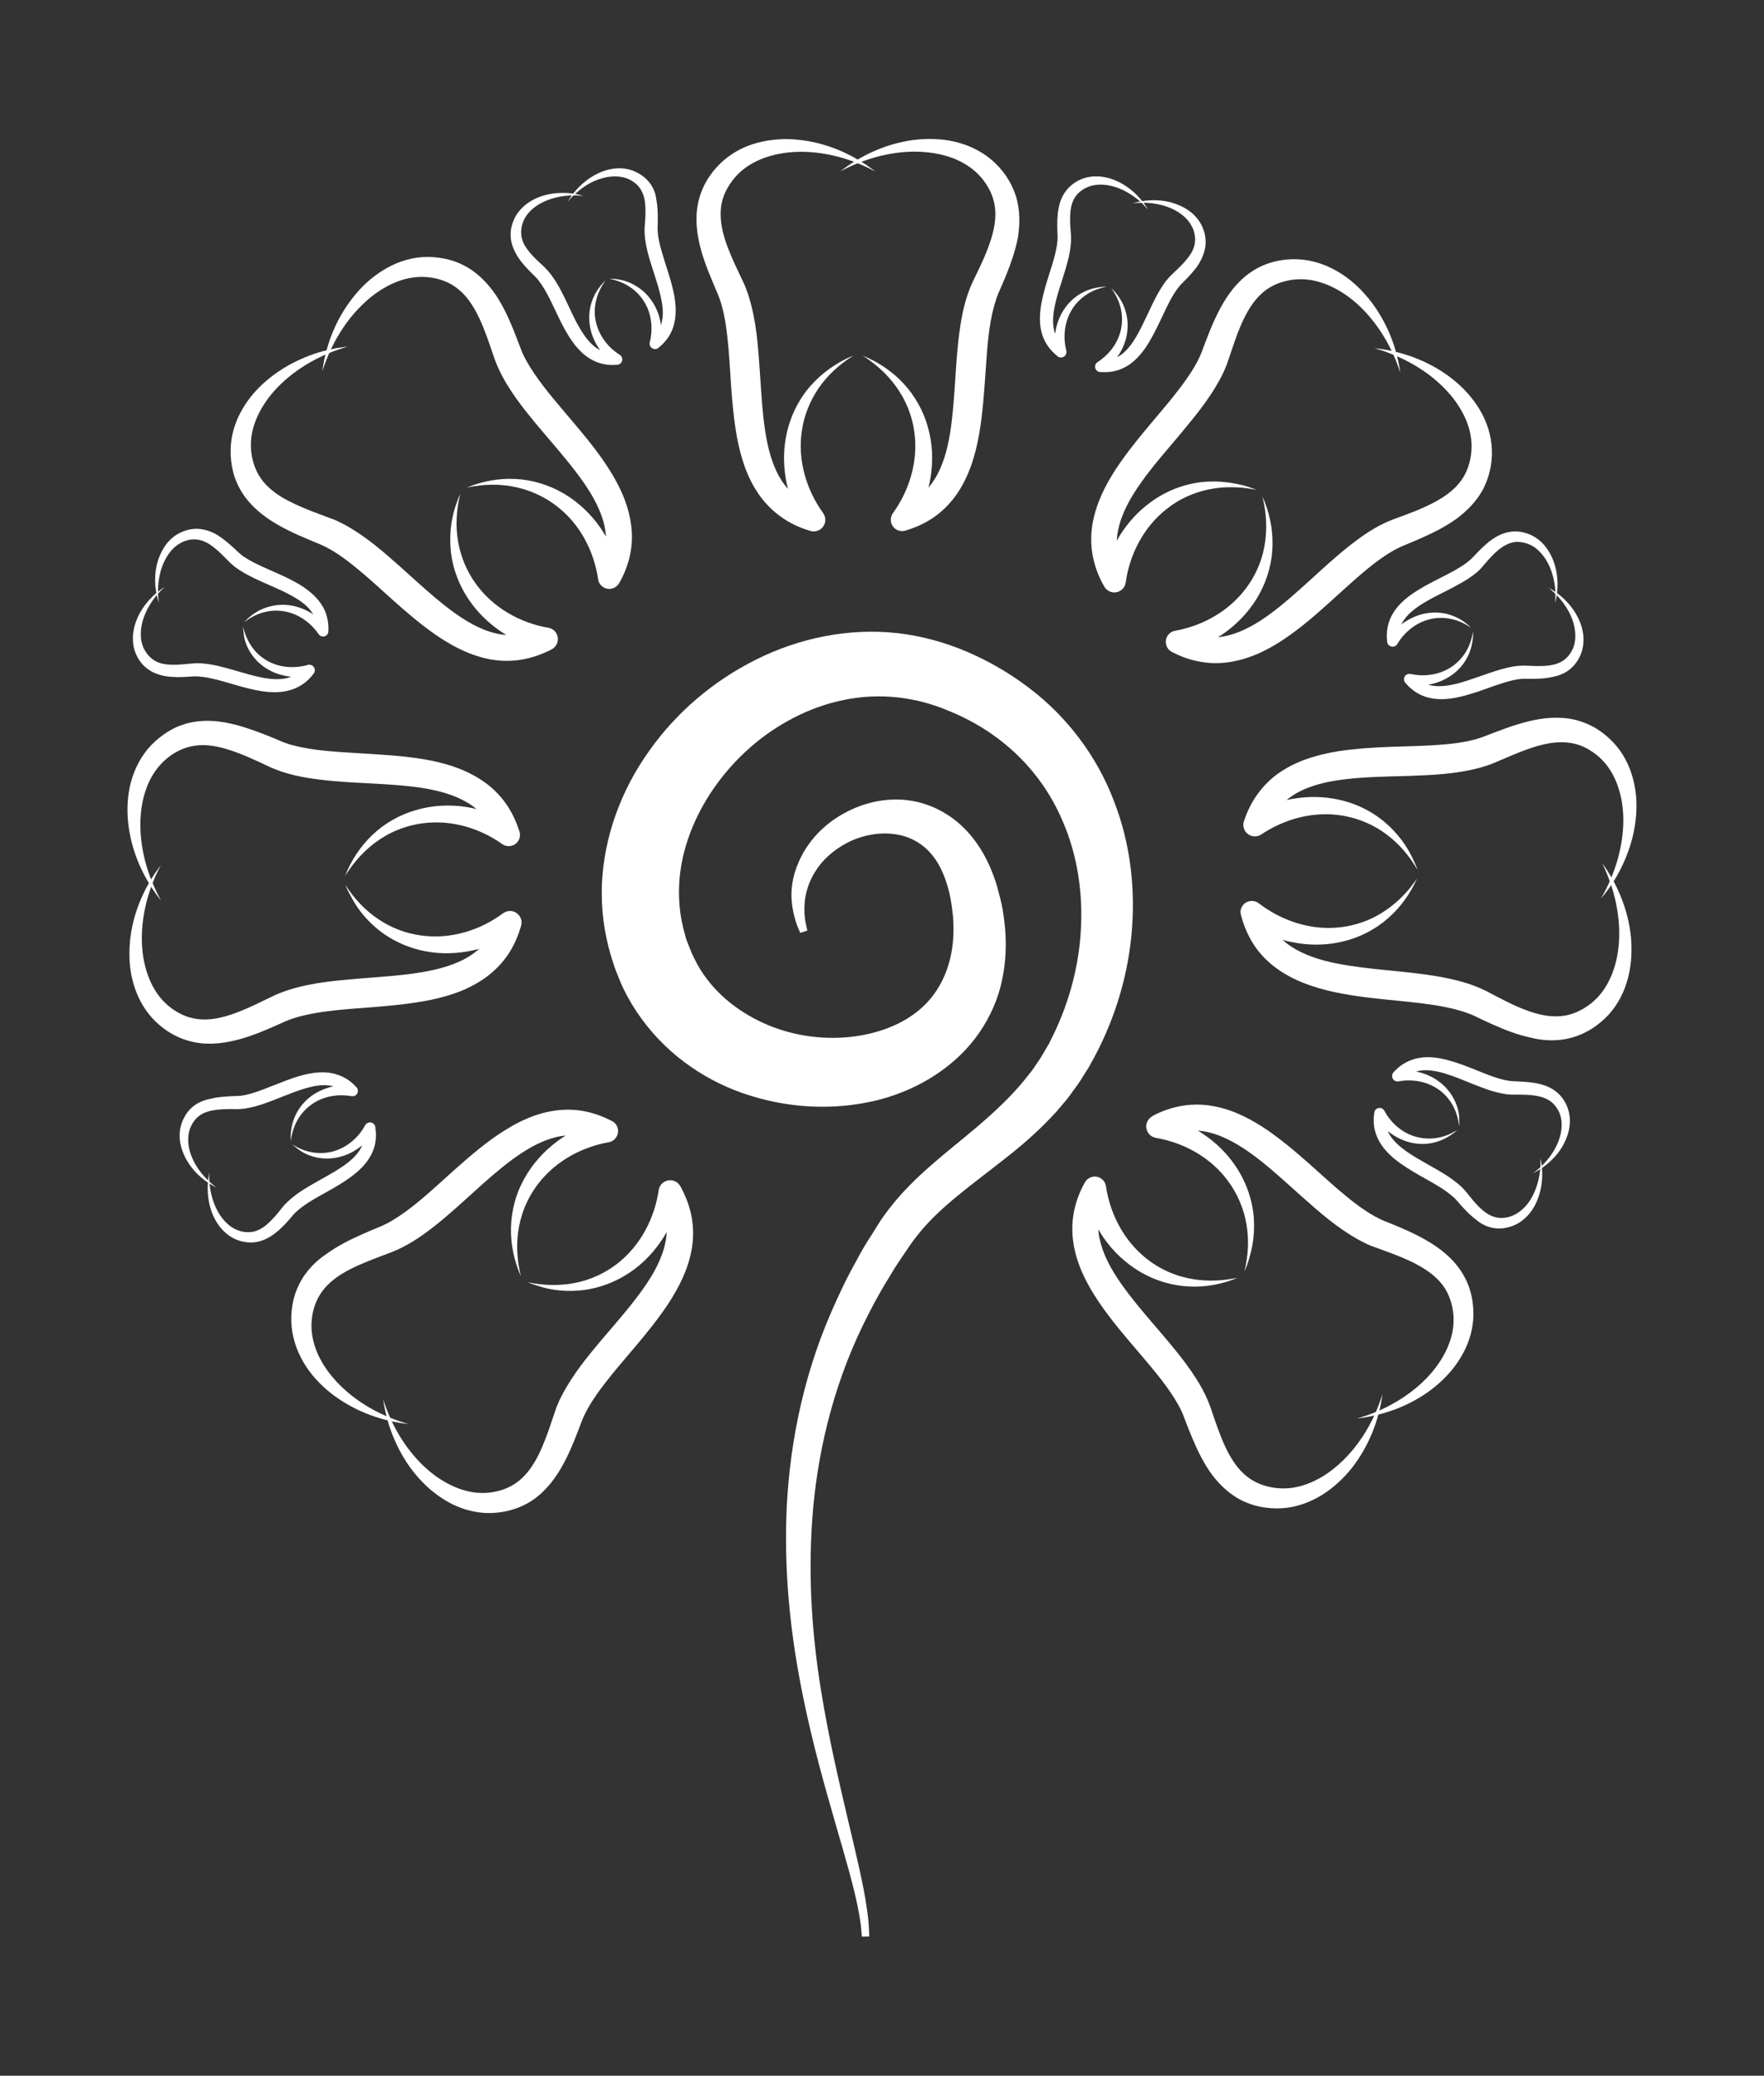 <?xml version="1.0" encoding="utf-8"?>
<!-- Generator: Adobe Illustrator 24.1.0, SVG Export Plug-In . SVG Version: 6.00 Build 0)  -->
<svg version="1.1" id="Capa_1" xmlns="http://www.w3.org/2000/svg" xmlns:xlink="http://www.w3.org/1999/xlink" x="0px" y="0px"
	 viewBox="0 0 1167.9 1374.2" style="enable-background:new 0 0 1167.9 1374.2;" xml:space="preserve">
<rect x="0" y="0" width="1167.9" height="1374.2" fill="#333333" stroke="none"/>
<style type="text/css">
	.st0{fill:#FFFFFF;}
</style>
<g>
	<path class="st0" d="M536.6,255.5c-7.5,8.5-14.8,21.5-16.9,38.1c-1.2,9.3-0.7,19.6,2,30.1c-1.5-1.8-3-3.6-4.3-5.7
		c-5.8-9-9-20.6-10.9-33.3c-1.9-12.7-2.6-26.6-3.6-41.2c-1.1-14.6-2-30.1-6.9-46.4c-0.6-2-1.3-4.1-2.1-6.1c-0.4-0.9-0.9-2.2-1.3-3.2
		l-1.3-2.7l-4.9-10.4c-3.1-6.9-6-13.8-7.7-20.8c-1.7-6.9-2.2-13.8-0.7-20.3c0.8-3.2,2-6.4,3.8-9.4c1.8-3,3.9-6,6.4-8.5
		c10-10.4,26.2-15.3,42.5-15.2c16.5,0.1,33.4,4.7,48.9,13.1c0,0-2-1.6-6-4.4c-4-2.7-10.2-6.5-18.9-10.1c-8.7-3.5-20-6.8-33.8-7
		c-6.9,0-14.4,0.8-22.1,3.2c-7.7,2.4-15.6,6.7-22.3,13.3c-3.3,3.3-6.3,7-8.8,11.4c-2.5,4.3-4.4,9.2-5.5,14.4
		c-2.2,10.4-0.8,21.3,2,31.3c2.8,10,7,19.5,11,28.9c3.3,7.9,5.2,17.7,6.3,27.9c2.4,20.6,2.1,43.5,6.6,67.9
		c2.4,12.1,6.1,25,14.1,36.6c3.9,5.7,9,11,14.8,15.1c5.8,4.2,12.3,7.2,18.9,9.2l0.6,0.2c4.1,1.2,8.3-1.1,9.6-5.1
		c0.7-2.4,0.2-4.8-1.1-6.7c-11-15.2-17.1-34.9-14.1-54.6c1.4-9.8,5.2-19.4,11-28c5.8-8.5,13.8-15.9,23-21.6c0,0-2.9,1-8.1,3.8
		C551.8,242.2,544.2,246.9,536.6,255.5"/>
	<path class="st0" d="M672.5,129.5c-1.5-4.6-3.7-9-6.4-13c-2.7-3.9-5.8-7.4-9.5-10.6c-7.3-6.2-16.1-10.2-25-12.2c-9-2-18.2-2.1-27-1
		c-17.8,2.4-34.5,10-48.3,20.8c0,0,2.2-1.3,6.6-3.3c4.4-2,11-4.7,19.7-6.9c8.7-2.1,19.7-3.8,32-2.4c6.1,0.7,12.5,2.1,18.7,4.8
		c6.1,2.7,11.9,6.6,16.5,12c4.6,5.5,8,12.1,8.9,19.3c1,7.3-0.4,15.3-3.3,23.6c-2.8,8.4-7,17-11.5,26.2c-5,10.9-7.2,22-8.7,33.2
		c-3,22.3-2.7,45-6.2,66.9c-1.8,10.9-4.7,21.5-10.1,30.2c-1.3,2.1-2.7,4-4.2,5.8c0.5-2.1,1-4.1,1.3-6.2c1.9-11.2,1.5-22.8-1.6-33.7
		c-3-10.9-8.7-21.1-16.3-29.2c-7.6-8.2-17-14.3-27-18.4c0,0,2.7,1.6,7.2,5.1c4.5,3.5,11,9.2,16.8,18.1c5.8,8.8,10.7,21.1,10.9,35.6
		c0.3,14.4-4.3,30.9-14.8,45.5c-2.4,3.4-1.7,8,1.7,10.5c2,1.4,4.4,1.7,6.5,1.1l0.6-0.2c6-1.8,12.2-4.5,17.9-8.4
		c5.7-3.9,10.9-9,15.1-14.9c8.4-11.8,12.7-26,15.2-40c2.5-14.1,3.4-28.5,4.4-42.9c1-14.4,1.9-29,5.6-42.4c0.5-1.7,1-3.3,1.5-4.9
		c0.3-0.9,0.5-1.4,0.8-2.2l1.1-2.6c1.6-3.6,3.1-7.2,4.7-11c3-7.5,5.9-15.6,7.6-24.4C675.3,148.8,675.5,138.9,672.5,129.5"/>
	<path class="st0" d="M797.4,319c-11.3,0.9-25.6,5.2-38.6,15.8c-7.3,5.8-14.1,13.7-19.4,23.1c0.1-2.3,0.4-4.7,0.9-7
		c2.1-10.5,7.8-21.1,15.3-31.6c7.4-10.5,16.6-20.9,26-32.1c9.3-11.3,19.4-23.1,27.2-38.2c1-1.9,1.9-3.9,2.7-5.9
		c0.4-0.9,0.9-2.2,1.2-3.2l1-2.9l3.7-10.9c2.5-7.2,5.3-14.1,8.9-20.3c3.6-6.2,8-11.4,13.6-15c2.8-1.8,5.9-3.2,9.3-4.2
		c3.4-1,7-1.6,10.5-1.7c14.4-0.6,29.5,7.1,41.2,18.5c11.8,11.5,20.8,26.6,26.2,43.3c0,0-0.3-2.5-1.3-7.3c-1-4.8-2.8-11.8-6.6-20.4
		c-3.9-8.5-9.7-18.8-19.6-28.5c-4.9-4.8-10.9-9.4-18.2-13c-7.2-3.6-15.9-6-25.3-5.9c-4.7,0.1-9.4,0.7-14.2,2.1
		c-4.8,1.4-9.6,3.6-13.9,6.6c-8.8,6-15.3,14.8-20.2,24c-4.9,9.2-8.5,18.9-12.1,28.5c-3,8-8.6,16.3-14.8,24.5
		c-12.5,16.5-28.6,32.8-42.3,53.5c-6.7,10.4-12.9,22.3-15.3,36.1c-1.1,6.9-1.2,14.1,0.2,21.2c1.3,7,3.9,13.7,7.3,19.7l0.3,0.5
		c2.1,3.7,6.8,5,10.4,2.9c2.2-1.2,3.5-3.3,3.8-5.6c2.6-18.6,11.9-37,27.7-49.1c7.8-6.1,17.2-10.4,27.3-12.5
		c10.1-2.1,20.9-1.9,31.5,0.3c0,0-2.8-1.3-8.4-2.9C817.5,320,808.8,318.1,797.4,319"/>
	<path class="st0" d="M982.6,322.5c2.1-4.4,3.6-9.1,4.4-13.8c0.8-4.7,1-9.4,0.5-14.2c-0.9-9.5-4.5-18.5-9.6-26.1
		c-5.1-7.7-11.6-14.1-18.8-19.4c-14.5-10.6-31.8-16.7-49.2-18.5c0,0,2.5,0.6,7,2.2c4.5,1.6,11.2,4.2,19,8.7
		c7.8,4.5,16.8,11,24.7,20.4c3.9,4.7,7.5,10.2,10.1,16.4c2.6,6.2,4,13.1,3.5,20.1c-0.5,7.1-2.7,14.3-7,20.1
		c-4.3,5.9-10.9,10.7-18.7,14.7c-7.8,4.1-16.9,7.4-26.5,10.9c-11.2,4.3-20.4,10.9-29.3,17.9c-17.6,14-33.1,30.6-50.9,43.9
		c-8.8,6.6-18.3,12.2-28.3,14.8c-2.3,0.6-4.7,1-7.1,1.3c1.8-1.1,3.6-2.3,5.3-3.6c9.1-6.7,16.9-15.4,22.3-25.4
		c5.4-10,8.4-21.2,8.5-32.3c0.2-11.2-2.3-22.1-6.7-32c0,0,0.8,3,1.7,8.7c0.8,5.7,1.5,14.2-0.4,24.6c-1.9,10.4-6.9,22.6-16.9,33.2
		c-9.8,10.6-24.5,19.3-42.2,22.5c-4.1,0.7-6.8,4.6-6,8.7c0.4,2.4,1.9,4.3,3.9,5.3l0.6,0.3c5.6,2.9,11.9,5.2,18.8,6.3
		c6.8,1.2,14.1,1.1,21.2-0.3c14.3-2.7,27.2-9.9,38.7-18.3c11.6-8.4,22.2-18.2,32.9-27.9c10.7-9.6,21.5-19.6,33.4-26.6
		c1.5-0.9,3-1.7,4.5-2.4c0.8-0.4,1.3-0.7,2.1-1l2.6-1.1c3.6-1.5,7.3-3,11-4.7c7.4-3.3,15.1-7.1,22.4-12.3
		C971.3,338.3,978.3,331.3,982.6,322.5"/>
	<path class="st0" d="M919.6,546.8c-8.2-7.8-20.9-15.6-37.5-18.2c-9.2-1.5-19.6-1.3-30.2,1c1.8-1.5,3.7-2.8,5.8-4.1
		c9.2-5.4,20.9-8.3,33.7-9.7c12.8-1.5,26.6-1.7,41.3-2.1c14.6-0.6,30.2-1,46.6-5.3c2.1-0.6,4.1-1.2,6.2-1.9c0.9-0.3,2.3-0.8,3.2-1.2
		l2.8-1.2l10.6-4.5c7-2.9,14-5.5,21-7c7-1.5,13.8-1.7,20.3,0c3.2,0.9,6.3,2.2,9.3,4.1c3,1.9,5.9,4.1,8.3,6.7
		c10,10.3,14.4,26.7,13.7,43c-0.7,16.4-5.9,33.2-14.7,48.4c0,0,1.7-1.9,4.6-5.8c2.9-3.9,6.9-10,10.7-18.6c3.8-8.6,7.5-19.8,8.1-33.6
		c0.3-6.9-0.3-14.4-2.5-22.2c-2.2-7.8-6.1-15.9-12.5-22.8c-3.2-3.4-6.8-6.5-11.1-9.2c-4.2-2.6-9.1-4.7-14.2-6
		c-10.4-2.5-21.3-1.5-31.3,1c-10.1,2.5-19.7,6.3-29.3,10c-8,3.1-17.9,4.6-28.1,5.4c-20.7,1.7-43.5,0.6-68.1,4.3
		c-12.2,2-25.2,5.3-37.1,12.8c-5.9,3.7-11.3,8.6-15.6,14.3c-4.4,5.7-7.6,12.1-9.8,18.6l-0.2,0.6c-1.4,4,0.8,8.4,4.8,9.7
		c2.3,0.8,4.8,0.4,6.7-0.9c15.6-10.4,35.4-15.9,55-12.2c9.7,1.8,19.3,5.8,27.6,12c8.3,6.1,15.4,14.3,20.8,23.7c0,0-0.9-2.9-3.5-8.2
		C932.4,562.4,928,554.7,919.6,546.8"/>
	<path class="st0" d="M1040.8,686.9c4.7-1.3,9.2-3.4,13.2-5.9c4-2.6,7.6-5.6,10.9-9.1c6.5-7.1,10.7-15.7,13-24.6
		c2.3-8.9,2.7-18.1,1.9-27c-1.8-17.9-8.8-34.8-19.1-49c0,0,1.2,2.3,3,6.7c1.8,4.4,4.4,11.1,6.2,19.9c1.8,8.8,3.1,19.8,1.3,32.1
		c-0.9,6.1-2.6,12.4-5.5,18.5c-2.9,6-7,11.7-12.6,16c-5.6,4.4-12.4,7.6-19.6,8.2c-7.3,0.7-15.2-0.9-23.5-4.1
		c-8.3-3.1-16.7-7.6-25.8-12.4c-10.7-5.4-21.7-7.9-32.9-9.9c-22.2-3.7-44.9-4.2-66.6-8.5c-10.8-2.2-21.3-5.5-29.9-11.2
		c-2-1.3-3.9-2.8-5.7-4.4c2,0.6,4.1,1.1,6.2,1.5c11.1,2.3,22.7,2.3,33.8-0.4c11-2.6,21.4-7.9,29.8-15.3c8.4-7.3,14.9-16.5,19.3-26.4
		c0,0-1.7,2.6-5.3,7c-3.7,4.4-9.6,10.6-18.6,16.1c-9,5.5-21.4,9.9-36,9.6c-14.4-0.2-30.7-5.4-44.9-16.3c-3.3-2.5-8-1.9-10.5,1.3
		c-1.5,1.9-1.9,4.3-1.3,6.5l0.2,0.6c1.6,6.1,4.1,12.3,7.8,18.2c3.7,5.9,8.6,11.2,14.4,15.6c11.6,8.8,25.6,13.6,39.5,16.6
		c14,3,28.4,4.4,42.8,5.8c14.3,1.5,28.9,2.9,42.1,7c1.6,0.5,3.2,1.1,4.8,1.7c0.9,0.4,1.4,0.5,2.2,0.9l2.5,1.2
		c3.5,1.7,7.1,3.4,10.8,5c7.4,3.3,15.4,6.5,24.1,8.4C1021.5,689.1,1031.4,689.6,1040.8,686.9"/>
	<path class="st0" d="M298.2,361.1c0.5,11.3,4.3,25.7,14.5,39.1c5.6,7.5,13.2,14.5,22.5,20.2c-2.3-0.2-4.7-0.5-7-1.1
		c-10.4-2.4-20.8-8.5-31-16.3c-10.3-7.8-20.4-17.2-31.3-27c-11-9.7-22.5-20.2-37.3-28.4c-1.9-1-3.8-2-5.8-2.9
		c-0.9-0.4-2.2-1-3.2-1.3l-2.8-1l-10.8-4.1c-7.1-2.8-13.9-5.8-20-9.5c-6-3.8-11.2-8.3-14.6-14.1c-1.7-2.9-3-6-3.9-9.4
		c-0.9-3.4-1.4-7-1.4-10.6c-0.1-14.4,8.1-29.2,19.9-40.5c11.9-11.4,27.3-19.9,44.1-24.7c0,0-2.5,0.2-7.4,1c-4.8,0.9-11.9,2.4-20.6,6
		c-8.7,3.6-19.1,9.1-29.1,18.6c-5,4.8-9.8,10.6-13.6,17.7c-3.8,7.1-6.6,15.7-6.7,25.1c-0.1,4.7,0.4,9.4,1.6,14.3
		c1.2,4.8,3.3,9.7,6.1,14.1c5.7,9,14.3,15.8,23.3,21c9,5.2,18.6,9.1,28.1,13c7.9,3.3,16.1,9.1,24,15.6c16.1,13,31.8,29.7,52.1,44
		c10.2,7,21.8,13.6,35.6,16.4c6.8,1.4,14.1,1.6,21.2,0.5c7.1-1.1,13.8-3.5,20-6.6l0.5-0.3c3.8-2,5.2-6.6,3.3-10.3
		c-1.1-2.2-3.2-3.6-5.5-4c-18.5-3.2-36.5-13.1-48.1-29.3c-5.8-8-9.8-17.5-11.6-27.7c-1.8-10.2-1.2-21,1.4-31.5c0,0-1.4,2.7-3.2,8.3
		C299.7,341,297.6,349.6,298.2,361.1"/>
	<path class="st0" d="M307.7,176c-4.3-2.3-8.9-3.9-13.6-4.8c-4.7-0.9-9.4-1.3-14.2-1c-9.6,0.6-18.6,3.9-26.4,8.8
		c-7.8,4.8-14.5,11.1-20,18.2c-11.1,14.1-17.8,31.2-20.1,48.6c0,0,0.7-2.5,2.5-7c1.7-4.5,4.5-11,9.3-18.7
		c4.7-7.6,11.5-16.4,21.2-24.1c4.9-3.8,10.5-7.2,16.7-9.6c6.3-2.4,13.2-3.6,20.2-2.9c7.1,0.7,14.2,3.1,19.8,7.7
		c5.8,4.5,10.3,11.2,14.1,19.2c3.8,8,6.8,17.1,10.1,26.8c4,11.3,10.2,20.8,16.9,29.9c13.4,18,29.5,34.1,42.2,52.3
		c6.3,9.1,11.6,18.7,13.8,28.7c0.5,2.4,0.9,4.7,1,7.1c-1.1-1.8-2.2-3.6-3.4-5.4c-6.4-9.3-14.8-17.4-24.6-23.1
		c-9.8-5.7-20.9-9.1-32-9.6c-11.1-0.6-22.2,1.6-32.2,5.7c0,0,3-0.7,8.7-1.4c5.7-0.6,14.3-1.1,24.6,1.3c10.3,2.3,22.3,7.7,32.6,17.9
		c10.3,10.1,18.5,25.1,21.1,42.9c0.6,4.1,4.4,6.9,8.5,6.3c2.4-0.4,4.3-1.8,5.4-3.7l0.3-0.5c3.1-5.5,5.6-11.7,7-18.5
		c1.4-6.8,1.6-14.1,0.4-21.2c-2.2-14.4-9-27.5-17-39.3c-8-11.9-17.5-22.8-26.8-33.8c-9.3-11-18.8-22.2-25.5-34.3
		c-0.8-1.5-1.6-3-2.3-4.6c-0.4-0.9-0.6-1.3-0.9-2.2l-1-2.6c-1.4-3.6-2.8-7.4-4.3-11.1c-3.1-7.5-6.6-15.3-11.6-22.8
		C323.1,187.8,316.4,180.6,307.7,176"/>
	<path class="st0" d="M248.8,614.1c8.6,7.4,21.6,14.6,38.3,16.5c9.3,1.1,19.6,0.4,30.1-2.4c-1.7,1.6-3.6,3-5.6,4.3
		c-8.9,5.9-20.5,9.2-33.2,11.3c-12.7,2.1-26.5,2.9-41.1,4.1c-14.6,1.3-30.1,2.4-46.3,7.5c-2,0.7-4.1,1.4-6.1,2.2
		c-0.9,0.4-2.2,0.9-3.2,1.4l-2.7,1.3l-10.4,5c-6.9,3.2-13.8,6.1-20.7,7.9c-6.9,1.8-13.7,2.4-20.2,0.9c-3.3-0.7-6.4-1.9-9.5-3.6
		c-3.1-1.7-6-3.8-8.6-6.3c-10.5-9.9-15.6-26-15.7-42.3c-0.1-16.5,4.3-33.5,12.5-49c0,0-1.6,2-4.3,6c-2.7,4.1-6.4,10.3-9.9,19
		c-3.4,8.7-6.6,20.1-6.5,33.9c0,6.9,0.9,14.4,3.5,22.1c2.5,7.6,6.9,15.6,13.6,22.2c3.4,3.3,7.1,6.2,11.5,8.6
		c4.3,2.4,9.3,4.3,14.5,5.3c10.5,2.1,21.3,0.5,31.3-2.4c10-2.9,19.4-7.2,28.8-11.4c7.8-3.4,17.7-5.4,27.8-6.7
		c20.5-2.7,43.4-2.6,67.8-7.4c12.1-2.5,24.9-6.4,36.4-14.5c5.7-4,10.9-9.1,15-15c4.1-5.9,7-12.4,8.9-19.1l0.2-0.6
		c1.2-4.1-1.2-8.3-5.2-9.5c-2.4-0.7-4.8-0.1-6.7,1.2c-15.1,11.2-34.6,17.5-54.4,14.7c-9.8-1.3-19.5-4.9-28.1-10.7
		c-8.6-5.7-16.1-13.6-21.9-22.7c0,0,1,2.9,3.9,8C235.3,599.1,240.1,606.6,248.8,614.1"/>
	<path class="st0" d="M121.2,479.7c-4.6,1.5-9,3.8-12.9,6.6c-3.9,2.8-7.4,5.9-10.5,9.6c-6.1,7.4-10,16.2-11.9,25.2
		c-1.9,9-1.9,18.2-0.6,27.1c2.6,17.8,10.4,34.4,21.4,48.1c0,0-1.3-2.2-3.4-6.6c-2.1-4.4-4.9-10.9-7.2-19.6c-2.2-8.7-4-19.7-2.8-32
		c0.6-6.1,2-12.5,4.6-18.7c2.6-6.2,6.5-12,11.8-16.6c5.4-4.7,12-8.1,19.2-9.1c7.2-1.1,15.3,0.2,23.6,3c8.4,2.7,17.1,6.8,26.4,11.2
		c10.9,4.9,22.1,6.9,33.3,8.3c22.3,2.7,45,2.1,67,5.4c10.9,1.7,21.5,4.5,30.3,9.8c2.1,1.2,4,2.6,5.9,4.2c-2.1-0.5-4.1-0.9-6.3-1.3
		c-11.2-1.8-22.8-1.2-33.7,2c-10.9,3.1-21,8.9-29,16.6c-8.1,7.7-14.1,17.2-18,27.2c0,0,1.5-2.7,5-7.3c3.5-4.5,9.1-11.1,17.9-17
		c8.7-5.9,21-10.9,35.5-11.3c14.4-0.5,31,3.9,45.7,14.3c3.4,2.4,8.1,1.6,10.4-1.8c1.4-2,1.7-4.4,1-6.5l-0.2-0.6
		c-1.9-6-4.7-12.1-8.7-17.8c-4-5.7-9.1-10.8-15.1-14.9c-12-8.3-26.2-12.4-40.2-14.7c-14.2-2.3-28.6-3-43-3.9
		c-14.4-0.9-29-1.6-42.4-5.1c-1.7-0.4-3.3-0.9-4.9-1.5c-0.9-0.3-1.4-0.5-2.2-0.8l-2.6-1.1c-3.6-1.5-7.3-3.1-11.1-4.5
		c-7.6-2.9-15.7-5.7-24.5-7.3C140.4,476.7,130.5,476.6,121.2,479.7"/>
	<path class="st0" d="M830.2,807.7c-0.6-11.3-4.4-25.7-14.6-39.1c-5.6-7.5-13.3-14.5-22.5-20.1c2.3,0.2,4.7,0.5,7,1.1
		c10.4,2.4,20.8,8.5,31.1,16.2c10.3,7.8,20.4,17.2,31.3,26.9c11,9.7,22.5,20.1,37.4,28.3c1.9,1,3.8,2,5.8,2.9c0.9,0.4,2.2,1,3.2,1.3
		l2.8,1l10.8,4c7.1,2.7,13.9,5.7,20,9.5c6.1,3.8,11.2,8.3,14.6,14c1.7,2.9,3,6,3.9,9.4c0.9,3.4,1.4,7,1.4,10.6
		c0.1,14.4-8,29.2-19.8,40.6c-11.8,11.4-27.2,20-44.1,24.8c0,0,2.5-0.2,7.3-1.1c4.8-0.9,11.9-2.5,20.6-6c8.6-3.6,19.1-9.1,29-18.7
		c4.9-4.8,9.7-10.6,13.5-17.8c3.8-7.1,6.5-15.7,6.6-25.1c0-4.7-0.4-9.4-1.7-14.3c-1.2-4.8-3.3-9.7-6.2-14.1
		c-5.7-9-14.4-15.8-23.3-20.9c-9-5.2-18.6-9.1-28.1-12.9c-7.9-3.3-16.1-9.1-24-15.5c-16.1-13-31.9-29.6-52.2-43.9
		c-10.2-7-21.9-13.6-35.6-16.3c-6.8-1.4-14.1-1.6-21.2-0.5c-7.1,1.1-13.8,3.5-20,6.7L763,739c-3.8,2-5.2,6.6-3.2,10.3
		c1.1,2.2,3.2,3.6,5.5,4c18.5,3.2,36.6,13,48.2,29.2c5.8,8,9.9,17.5,11.7,27.7c1.8,10.2,1.3,21-1.3,31.5c0,0,1.4-2.7,3.1-8.3
		C828.6,827.8,830.8,819.2,830.2,807.7"/>
	<path class="st0" d="M821.1,992.8c4.3,2.3,9,3.9,13.6,4.8c4.7,0.9,9.4,1.2,14.2,0.9c9.6-0.6,18.6-4,26.4-8.8
		c7.8-4.9,14.5-11.2,20-18.2c11-14.2,17.7-31.2,20-48.6c0,0-0.7,2.5-2.4,7c-1.7,4.5-4.5,11.1-9.2,18.7c-4.7,7.6-11.5,16.5-21.2,24.1
		c-4.8,3.8-10.4,7.2-16.7,9.6c-6.2,2.4-13.2,3.6-20.2,2.9c-7.1-0.7-14.2-3.1-19.9-7.6c-5.8-4.5-10.4-11.2-14.2-19.2
		c-3.8-8-6.8-17.1-10.1-26.8c-4-11.3-10.3-20.7-17-29.8c-13.5-18-29.6-34-42.3-52.2c-6.3-9-11.6-18.6-13.9-28.7
		c-0.6-2.4-0.9-4.7-1.1-7.1c1.1,1.8,2.2,3.6,3.4,5.4c6.4,9.3,14.9,17.3,24.7,23c9.8,5.7,20.9,9,32.1,9.5c11.1,0.6,22.2-1.6,32.1-5.8
		c0,0-3,0.7-8.7,1.4c-5.7,0.6-14.3,1.1-24.6-1.2c-10.3-2.2-22.4-7.6-32.7-17.9c-10.3-10.1-18.5-25.1-21.2-42.9
		c-0.6-4.1-4.4-6.9-8.5-6.3c-2.4,0.4-4.3,1.8-5.4,3.8l-0.3,0.5c-3.1,5.5-5.5,11.8-6.9,18.6c-1.4,6.8-1.5,14.1-0.4,21.2
		c2.2,14.4,9.1,27.5,17.1,39.3c8.1,11.9,17.5,22.8,26.9,33.8c9.3,11,18.9,22.1,25.6,34.2c0.8,1.5,1.6,3,2.3,4.6
		c0.4,0.9,0.6,1.3,0.9,2.2l1,2.6c1.4,3.6,2.8,7.4,4.4,11.1c3.1,7.5,6.7,15.3,11.7,22.8C805.6,981,812.4,988.2,821.1,992.8"/>
	<path class="st0" d="M383.2,854.4c11.3-0.9,25.6-5.1,38.7-15.6c7.3-5.8,14.1-13.6,19.5-23.1c-0.1,2.3-0.4,4.7-0.9,7
		c-2.1,10.5-7.9,21.1-15.4,31.5c-7.5,10.5-16.6,20.9-26.1,32c-9.4,11.2-19.5,23.1-27.3,38.2c-1,1.9-1.9,3.8-2.7,5.9
		c-0.4,0.9-0.9,2.2-1.2,3.2l-1,2.9l-3.7,10.9c-2.6,7.1-5.3,14.1-8.9,20.2c-3.6,6.2-8,11.4-13.6,15c-2.8,1.8-5.9,3.2-9.3,4.2
		c-3.4,1-7,1.6-10.5,1.7c-14.4,0.5-29.5-7.2-41.1-18.6c-11.8-11.5-20.7-26.6-26-43.4c0,0,0.3,2.5,1.3,7.3c1,4.8,2.8,11.8,6.6,20.4
		c3.8,8.5,9.6,18.8,19.5,28.5c4.9,4.8,10.9,9.4,18.1,13.1c7.2,3.6,15.9,6.1,25.3,6c4.7-0.1,9.4-0.7,14.2-2.1c4.8-1.4,9.6-3.5,14-6.5
		c8.8-6,15.4-14.8,20.3-23.9c5-9.2,8.6-18.9,12.2-28.4c3.1-8,8.6-16.3,14.9-24.5c12.6-16.5,28.7-32.7,42.5-53.4
		c6.7-10.4,13-22.2,15.4-36.1c1.2-6.9,1.2-14.1-0.1-21.2c-1.3-7-3.9-13.7-7.2-19.8l-0.3-0.5c-2.1-3.7-6.7-5-10.4-3
		c-2.2,1.2-3.5,3.3-3.9,5.6c-2.7,18.5-12,36.9-27.8,49c-7.9,6-17.2,10.4-27.4,12.4c-10.1,2.1-21,1.8-31.5-0.4c0,0,2.8,1.3,8.4,2.9
		C363,853.4,371.7,855.3,383.2,854.4"/>
	<path class="st0" d="M198,850.4c-2.2,4.4-3.7,9.1-4.4,13.8c-0.8,4.7-1,9.4-0.5,14.2c0.9,9.5,4.5,18.5,9.5,26.2
		c5.1,7.7,11.6,14.2,18.8,19.5c14.5,10.6,31.7,16.8,49.2,18.7c0,0-2.5-0.6-7-2.2c-4.5-1.6-11.2-4.2-19-8.7
		c-7.7-4.5-16.8-11-24.7-20.5c-3.9-4.7-7.5-10.2-10.1-16.4c-2.5-6.2-4-13.1-3.5-20.1c0.5-7.1,2.7-14.2,7.1-20.1
		c4.3-5.9,10.9-10.7,18.8-14.7c7.9-4,16.9-7.3,26.5-10.9c11.2-4.3,20.5-10.8,29.4-17.8c17.6-13.9,33.2-30.5,51-43.7
		c8.9-6.5,18.3-12.1,28.3-14.7c2.3-0.6,4.7-1,7.1-1.2c-1.8,1.1-3.6,2.3-5.3,3.6c-9.1,6.7-16.9,15.4-22.3,25.3
		c-5.5,9.9-8.4,21.2-8.6,32.3c-0.2,11.2,2.2,22.1,6.6,32c0,0-0.8-3-1.7-8.7c-0.8-5.7-1.5-14.2,0.5-24.6c2-10.3,7-22.6,17-33.1
		c9.8-10.6,24.6-19.2,42.3-22.4c4.1-0.7,6.8-4.6,6.1-8.7c-0.4-2.4-1.9-4.3-3.9-5.3l-0.6-0.3c-5.6-2.9-11.9-5.2-18.7-6.4
		c-6.8-1.2-14.1-1.1-21.2,0.2c-14.3,2.6-27.2,9.9-38.8,18.2c-11.6,8.4-22.3,18.1-33,27.8c-10.7,9.6-21.6,19.5-33.5,26.5
		c-1.5,0.9-3,1.7-4.5,2.4c-0.8,0.4-1.3,0.7-2.1,1l-2.6,1.1c-3.6,1.5-7.3,3-11,4.7c-7.4,3.3-15.1,7.1-22.4,12.3
		C209.3,834.6,202.3,841.5,198,850.4"/>
	<path class="st0" d="M716.9,193.6c-4.8,2.4-10.2,6.9-14,13.8c-2.1,3.9-3.7,8.5-4.3,13.6c-0.4-1-0.7-2.1-0.9-3.2
		c-1-4.9-0.4-10.6,0.9-16.5c1.3-5.9,3.4-12.1,5.5-18.7c2-6.6,4.3-13.6,4.9-21.6c0.1-1,0.1-2,0.1-3c0-0.5,0-1.1,0-1.6l-0.1-1.4
		l-0.4-5.4c-0.2-3.6-0.2-7.1,0.2-10.4c0.4-3.3,1.4-6.4,3.2-9c0.9-1.3,2-2.5,3.3-3.5c1.3-1,2.7-2,4.3-2.6c6.2-2.9,14.1-2.2,21.3,0.6
		c7.2,2.9,13.9,7.8,19.2,14.1c0,0-0.6-1.1-1.9-3c-1.3-1.9-3.4-4.6-6.6-7.7c-3.2-3-7.6-6.4-13.7-8.9c-3-1.2-6.4-2.1-10.3-2.4
		c-3.8-0.2-8,0.2-12.1,2c-2,0.9-4,2-5.8,3.5c-1.8,1.5-3.5,3.3-4.9,5.4c-2.8,4.2-4,9.2-4.5,14.1c-0.5,4.9-0.3,9.8-0.1,14.6
		c0.1,4-0.8,8.7-2,13.3c-2.5,9.5-6.5,19.4-8.7,31c-1,5.7-1.6,12-0.1,18.5c0.7,3.2,2,6.4,3.9,9.2c1.8,2.8,4.2,5.3,6.7,7.3l0.2,0.2
		c1.6,1.2,3.8,1,5.1-0.6c0.7-0.9,0.9-2.1,0.7-3.1c-2.2-8.5-1.5-18.2,3.2-26.4c2.3-4.1,5.6-7.6,9.6-10.4c4-2.8,8.8-4.6,13.8-5.6
		c0,0-1.4-0.1-4.2,0.3C725.9,190.4,721.7,191.1,716.9,193.6"/>
	<path class="st0" d="M798.2,161.6c0.1-2.3-0.1-4.6-0.6-6.8c-0.5-2.2-1.3-4.3-2.4-6.3c-2.1-4-5.3-7.2-8.9-9.6
		c-3.6-2.4-7.6-4-11.7-5.1c-8.2-2-16.9-1.5-24.8,0.8c0,0,1.2-0.2,3.5-0.3c2.3-0.1,5.6-0.2,9.8,0.3c4.2,0.6,9.3,1.7,14.5,4.4
		c2.6,1.3,5.1,3.1,7.4,5.3c2.2,2.2,4.1,5,5.2,8.1c1.1,3.2,1.4,6.7,0.6,10c-0.8,3.4-2.8,6.6-5.5,9.8c-2.7,3.2-6,6.3-9.5,9.6
		c-4.1,3.9-6.9,8.4-9.5,13.1c-5.1,9.3-8.9,19.3-14.2,28.3c-2.7,4.5-5.8,8.6-9.6,11.5c-0.9,0.7-1.9,1.3-2.9,1.8
		c0.6-0.8,1.1-1.7,1.7-2.5c2.8-4.6,4.6-9.8,5.1-15.1c0.6-5.3-0.2-10.7-2.1-15.6c-1.9-4.9-5-9.2-8.7-12.7c0,0,0.9,1.1,2.3,3.5
		c1.4,2.3,3.2,5.9,4.3,10.8c1,4.9,1.1,11.1-1.3,17.5c-2.3,6.4-7.2,12.8-14.3,17.4c-1.6,1.1-2.1,3.2-1,4.9c0.6,1,1.6,1.5,2.7,1.6
		l0.3,0c3,0.2,6.1,0.1,9.3-0.6c3.2-0.7,6.3-2.1,9.2-3.9c5.7-3.8,10-9.2,13.5-15c3.5-5.8,6.4-11.9,9.3-18.1
		c2.9-6.1,5.8-12.4,9.7-17.6c0.5-0.6,1-1.3,1.5-1.9c0.3-0.3,0.5-0.5,0.7-0.8l0.9-0.9c1.3-1.3,2.6-2.6,3.9-4c2.6-2.8,5.3-5.8,7.5-9.4
		C796.1,170.5,797.9,166.2,798.2,161.6"/>
	<path class="st0" d="M960.2,407.1c-5.1-1.7-12.1-2.4-19.7-0.2c-4.2,1.2-8.6,3.4-12.7,6.5c0.5-1,1-2,1.7-2.9
		c2.8-4.2,7.3-7.7,12.4-10.9c5.2-3.2,11-6.1,17.2-9.2c6.1-3.2,12.7-6.5,18.8-11.6c0.8-0.7,1.5-1.3,2.2-2.1c0.3-0.3,0.8-0.8,1.1-1.2
		l0.9-1.1l3.6-4.1c2.4-2.6,4.9-5.2,7.6-7.2c2.7-2,5.6-3.5,8.7-4.1c1.5-0.3,3.1-0.3,4.8-0.1c1.6,0.2,3.3,0.6,4.9,1.2
		c6.4,2.4,11.5,8.5,14.5,15.6c3,7.1,4.2,15.4,3.4,23.6c0,0,0.3-1.2,0.8-3.4c0.4-2.3,0.9-5.6,0.8-10.1c-0.1-4.4-0.8-9.9-3.3-15.9
		c-1.3-3-3-6.1-5.5-9c-2.5-2.9-5.8-5.5-9.9-7.2c-2.1-0.8-4.2-1.4-6.6-1.7c-2.3-0.3-4.8-0.2-7.3,0.3c-4.9,1-9.4,3.6-13.2,6.7
		c-3.8,3.1-7.2,6.7-10.5,10.2c-2.8,2.9-6.7,5.5-10.9,7.9c-8.5,4.9-18.4,9-28.2,15.5c-4.8,3.3-9.7,7.3-13.2,12.9
		c-1.8,2.8-3.1,5.9-3.8,9.2c-0.7,3.3-0.8,6.7-0.4,9.9l0,0.3c0.2,2,2,3.4,4,3.2c1.2-0.1,2.1-0.8,2.7-1.7c4.5-7.6,11.9-13.9,21-16.3
		c4.5-1.2,9.4-1.4,14.2-0.4c4.8,0.9,9.4,3,13.6,5.9c0,0-1-1.1-3.1-2.8C968.8,411.2,965.4,408.8,960.2,407.1"/>
	<path class="st0" d="M1040.1,442.5c1.7-1.5,3.2-3.3,4.4-5.2c1.2-1.9,2.1-3.9,2.8-6.1c1.3-4.3,1.4-8.9,0.6-13.1
		c-0.8-4.3-2.5-8.3-4.6-11.9c-4.4-7.3-10.7-13.1-18-17.1c0,0,1,0.7,2.6,2.3c1.7,1.5,4.1,3.9,6.7,7.2c2.5,3.4,5.3,7.8,7,13.4
		c0.8,2.8,1.4,5.8,1.4,9c0,3.1-0.6,6.4-2.1,9.4c-1.5,3-3.8,5.7-6.7,7.4c-3,1.8-6.7,2.7-10.8,3c-4.2,0.3-8.7,0.1-13.5-0.1
		c-5.7-0.2-10.9,1-16,2.4c-10.2,2.9-20,7.2-30.1,9.7c-5,1.2-10.2,1.9-15,1.2c-1.1-0.2-2.2-0.4-3.3-0.7c1-0.2,2-0.3,3-0.6
		c5.2-1.3,10.1-3.6,14.3-7c4.2-3.3,7.5-7.7,9.6-12.5c2.1-4.8,3-10,2.9-15.1c0,0-0.2,1.4-0.9,4.1c-0.7,2.6-1.9,6.5-4.7,10.6
		c-2.7,4.1-7.1,8.5-13.4,11.3c-6.2,2.8-14.2,3.9-22.5,2.1c-1.9-0.4-3.8,0.8-4.2,2.7c-0.2,1.1,0.1,2.2,0.7,3l0.2,0.2
		c1.9,2.3,4.2,4.4,7,6.2c2.8,1.8,5.9,3.1,9.3,3.8c6.7,1.5,13.6,0.7,20.2-0.9c6.6-1.5,13-3.8,19.4-6.1c6.4-2.2,12.9-4.6,19.4-5.5
		c0.8-0.1,1.6-0.2,2.4-0.2c0.4,0,0.7-0.1,1.1,0l1.3,0c1.8,0,3.7,0,5.6,0c3.8-0.1,7.9-0.3,12-1.3
		C1032.3,447.3,1036.6,445.6,1040.1,442.5"/>
	<path class="st0" d="M963.6,729.7c-2.1-4.9-6.1-10.7-12.8-15c-3.7-2.4-8.2-4.3-13.2-5.3c1.1-0.3,2.1-0.5,3.3-0.7
		c5-0.6,10.6,0.4,16.4,2.2c5.8,1.8,11.8,4.3,18.2,6.9c6.4,2.5,13.2,5.3,21.1,6.5c1,0.1,2,0.3,3,0.3c0.5,0,1.1,0.1,1.6,0.1l1.4,0
		l5.4,0c3.6,0.1,7.1,0.3,10.4,1c3.3,0.7,6.3,1.9,8.7,3.8c1.2,1,2.3,2.2,3.3,3.5c0.9,1.4,1.8,2.9,2.3,4.4c2.4,6.4,1.2,14.2-2.2,21.2
		c-3.4,7-8.8,13.2-15.5,18.1c0,0,1.1-0.5,3.1-1.7c2-1.2,4.9-3,8.1-6c3.3-3,7-7.1,9.8-13c1.4-2.9,2.6-6.3,3.1-10
		c0.5-3.8,0.4-8-1.1-12.2c-0.7-2.1-1.7-4.1-3-6c-1.3-1.9-3-3.8-5-5.3c-4-3.1-8.9-4.7-13.7-5.5c-4.8-0.8-9.7-1-14.5-1.2
		c-4-0.2-8.6-1.4-13.2-3c-9.2-3.2-18.9-8-30.2-11c-5.6-1.5-11.9-2.5-18.4-1.5c-3.2,0.5-6.5,1.6-9.4,3.2c-3,1.6-5.6,3.8-7.8,6.2
		l-0.2,0.2c-1.3,1.5-1.2,3.8,0.2,5.1c0.9,0.8,2,1.1,3.1,0.9c8.7-1.6,18.3-0.2,26.1,5.1c3.9,2.6,7.2,6.2,9.6,10.4
		c2.4,4.2,3.9,9.1,4.5,14.2c0,0,0.2-1.4,0-4.2C966.2,738.8,965.8,734.7,963.6,729.7"/>
	<path class="st0" d="M989.5,813.1c2.3,0.3,4.6,0.3,6.8-0.1c2.2-0.4,4.4-1,6.4-1.9c4.1-1.8,7.6-4.8,10.3-8.2
		c2.7-3.4,4.6-7.3,5.9-11.3c2.6-8.1,2.8-16.7,1-24.8c0,0,0.1,1.2,0,3.5c0,2.3-0.2,5.6-1.1,9.8c-0.9,4.1-2.4,9.1-5.5,14.1
		c-1.5,2.5-3.5,4.9-5.9,6.9c-2.4,2.1-5.3,3.7-8.5,4.6c-3.3,0.8-6.8,0.9-10-0.2c-3.3-1.1-6.4-3.3-9.4-6.2c-3-2.9-5.8-6.5-8.8-10.2
		c-3.6-4.4-7.9-7.5-12.3-10.5c-8.9-5.8-18.6-10.3-27.2-16.3c-4.2-3-8.2-6.4-10.8-10.5c-0.6-1-1.2-2-1.6-3c0.8,0.6,1.6,1.3,2.4,1.8
		c4.4,3.1,9.4,5.3,14.7,6.2c5.3,1,10.7,0.6,15.7-1c5-1.6,9.5-4.3,13.3-7.7c0,0-1.2,0.8-3.6,2c-2.4,1.2-6.1,2.8-11.1,3.4
		c-4.9,0.7-11.1,0.2-17.4-2.6c-6.2-2.8-12.3-8.1-16.3-15.6c-0.9-1.7-3.1-2.3-4.8-1.4c-1,0.5-1.6,1.5-1.8,2.5l0,0.3
		c-0.5,2.9-0.6,6.1-0.1,9.3c0.5,3.2,1.6,6.5,3.3,9.5c3.3,6,8.5,10.7,13.9,14.6c5.5,3.9,11.4,7.3,17.4,10.6c5.9,3.4,11.9,6.7,16.9,11
		c0.6,0.5,1.2,1.1,1.8,1.6c0.3,0.3,0.5,0.5,0.8,0.8l0.9,1c1.2,1.4,2.4,2.8,3.7,4.2c2.6,2.8,5.4,5.7,8.8,8.2
		C980.7,810.4,984.9,812.5,989.5,813.1"/>
	<path class="st0" d="M392,199.2c-1.8,5-2.8,12-0.8,19.7c1.1,4.3,3.1,8.7,6.1,12.9c-1-0.5-1.9-1.1-2.8-1.7
		c-4.1-2.9-7.5-7.5-10.6-12.7c-3.1-5.2-5.8-11.2-8.7-17.4c-3-6.2-6.1-12.8-11.1-19.1c-0.6-0.8-1.3-1.6-2-2.3
		c-0.3-0.3-0.8-0.8-1.1-1.2l-1-1l-4-3.7c-2.6-2.5-5-5-7-7.8c-2-2.7-3.4-5.7-3.8-8.8c-0.2-1.6-0.2-3.2,0-4.8c0.2-1.6,0.7-3.3,1.3-4.8
		c2.6-6.3,8.8-11.3,16-14c7.2-2.8,15.5-3.7,23.7-2.8c0,0-1.1-0.4-3.4-0.9c-2.2-0.5-5.6-1.1-10-1.1c-4.4,0-10,0.5-16,2.8
		c-3,1.2-6.2,2.8-9.1,5.3c-2.9,2.4-5.7,5.6-7.5,9.7c-0.9,2-1.5,4.2-1.9,6.5c-0.3,2.3-0.3,4.8,0.1,7.3c0.9,5,3.4,9.5,6.3,13.4
		c3,3.9,6.4,7.3,9.9,10.7c2.8,2.9,5.3,6.9,7.6,11.1c4.7,8.6,8.5,18.7,14.7,28.6c3.2,4.9,7,9.9,12.5,13.6c2.7,1.8,5.8,3.3,9.1,4.1
		c3.3,0.8,6.6,1,9.9,0.7l0.3,0c2-0.2,3.5-1.9,3.3-3.9c-0.1-1.2-0.8-2.2-1.7-2.7c-7.5-4.7-13.5-12.3-15.7-21.5
		c-1.1-4.5-1.1-9.4,0-14.2c1.1-4.8,3.3-9.4,6.3-13.5c0,0-1.1,0.9-2.9,3.1C396.3,190.8,393.8,194.1,392,199.2"/>
	<path class="st0" d="M429.6,120.4c-1.5-1.8-3.2-3.3-5.1-4.6c-1.9-1.2-3.9-2.2-6-3c-4.3-1.5-8.8-1.7-13.1-1c-4.3,0.7-8.3,2.2-12,4.3
		c-7.4,4.2-13.4,10.4-17.6,17.5c0,0,0.8-0.9,2.3-2.6c1.6-1.6,4-4,7.4-6.5c3.4-2.5,8-5.1,13.6-6.6c2.8-0.8,5.9-1.2,9-1.1
		c3.1,0.1,6.4,0.8,9.3,2.4c3,1.6,5.6,3.9,7.2,6.9c1.7,3,2.5,6.8,2.7,10.9c0.2,4.2-0.1,8.7-0.5,13.5c-0.3,5.6,0.7,10.9,1.9,16.1
		c2.6,10.3,6.7,20.2,8.9,30.4c1.1,5.1,1.7,10.2,0.8,15c-0.2,1.1-0.5,2.2-0.8,3.3c-0.1-1-0.3-2-0.5-3c-1.1-5.2-3.3-10.2-6.6-14.5
		c-3.2-4.3-7.5-7.7-12.2-10c-4.7-2.3-9.9-3.3-15-3.3c0,0,1.4,0.2,4,1c2.6,0.8,6.4,2.1,10.5,5c4.1,2.8,8.3,7.4,11,13.7
		c2.6,6.3,3.5,14.3,1.4,22.5c-0.5,1.9,0.7,3.8,2.6,4.3c1.1,0.3,2.2,0,3-0.6l0.2-0.2c2.3-1.8,4.5-4.1,6.4-6.8c1.8-2.7,3.2-5.8,4-9.2
		c1.6-6.7,1-13.6-0.3-20.2c-1.4-6.6-3.5-13.1-5.6-19.6c-2-6.5-4.2-13.1-4.9-19.5c-0.1-0.8-0.1-1.6-0.2-2.4c0-0.4,0-0.7,0-1.1l0-1.3
		c0.1-1.8,0.1-3.7,0.1-5.6c0-3.8-0.1-7.9-0.9-12C434.2,128.3,432.6,124,429.6,120.4"/>
	<path class="st0" d="M164.9,430.5c2.6,4.7,7.1,10,14.2,13.6c3.9,2,8.6,3.4,13.7,3.9c-1,0.4-2.1,0.7-3.2,1
		c-4.9,1.1-10.6,0.7-16.5-0.5c-6-1.2-12.2-3.1-18.8-5c-6.6-1.9-13.7-3.9-21.7-4.4c-1,0-2-0.1-3,0c-0.5,0-1.1,0-1.6,0.1l-1.4,0.1
		l-5.4,0.5c-3.6,0.3-7.1,0.4-10.4,0.1c-3.3-0.3-6.5-1.2-9.1-3c-1.3-0.9-2.5-1.9-3.6-3.2c-1.1-1.3-2-2.7-2.8-4.2
		c-3-6.1-2.6-14.1,0.1-21.3c2.7-7.3,7.5-14.1,13.6-19.6c0,0-1,0.6-2.9,2c-1.9,1.4-4.5,3.5-7.5,6.8c-2.9,3.3-6.2,7.8-8.5,13.9
		c-1.1,3-2,6.5-2.1,10.3c-0.1,3.8,0.4,8,2.3,12c0.9,2,2.1,3.9,3.6,5.7c1.5,1.8,3.4,3.4,5.5,4.7c4.3,2.6,9.3,3.8,14.2,4.1
		c4.9,0.4,9.8,0,14.6-0.3c4-0.2,8.7,0.6,13.4,1.7c9.5,2.2,19.6,6.1,31.2,8c5.8,0.9,12.1,1.3,18.5-0.4c3.2-0.8,6.3-2.2,9.1-4.1
		c2.8-1.9,5.2-4.3,7.1-6.9l0.2-0.2c1.2-1.6,0.9-3.9-0.7-5.1c-0.9-0.7-2.1-0.9-3.2-0.6c-8.5,2.4-18.2,2-26.4-2.5
		c-4.1-2.2-7.8-5.4-10.6-9.4c-2.8-4-4.8-8.7-5.9-13.6c0,0,0,1.4,0.4,4.2C161.5,421.7,162.3,425.8,164.9,430.5"/>
	<path class="st0" d="M130.9,350.1c-2.3-0.1-4.6,0.2-6.8,0.8c-2.2,0.6-4.2,1.4-6.2,2.5c-3.9,2.2-7.1,5.5-9.4,9.2
		c-2.3,3.7-3.9,7.7-4.8,11.8c-1.8,8.3-1.1,16.9,1.5,24.7c0,0-0.2-1.2-0.4-3.5c-0.2-2.3-0.3-5.6,0.1-9.8c0.5-4.2,1.5-9.3,4.1-14.6
		c1.3-2.6,3-5.2,5.1-7.5c2.2-2.3,4.9-4.2,8-5.4c3.2-1.2,6.6-1.6,10-0.8c3.4,0.7,6.7,2.6,9.9,5.2c3.3,2.6,6.4,5.9,9.8,9.3
		c4,4,8.6,6.7,13.3,9.2c9.4,4.9,19.5,8.4,28.6,13.5c4.5,2.6,8.8,5.5,11.8,9.3c0.7,0.9,1.3,1.8,1.9,2.8c-0.8-0.6-1.7-1.1-2.5-1.6
		c-4.6-2.6-9.9-4.3-15.2-4.7c-5.3-0.4-10.7,0.5-15.6,2.5c-4.8,2-9.1,5.2-12.5,9c0,0,1.1-0.9,3.4-2.4c2.3-1.4,5.8-3.4,10.7-4.5
		c4.8-1.2,11.1-1.3,17.5,0.9c6.4,2.2,13,6.9,17.8,13.9c1.1,1.6,3.3,2,4.9,0.9c0.9-0.6,1.5-1.7,1.5-2.7l0-0.3c0.2-3-0.1-6.1-0.9-9.3
		c-0.8-3.2-2.2-6.3-4.2-9.1c-3.9-5.6-9.5-9.8-15.3-13.2c-5.9-3.4-12.1-6.1-18.3-8.8c-6.2-2.8-12.5-5.5-17.9-9.3
		c-0.7-0.5-1.3-1-1.9-1.5c-0.3-0.3-0.5-0.4-0.8-0.7l-1-0.9c-1.3-1.3-2.7-2.6-4.1-3.8c-2.9-2.6-6-5.1-9.6-7.3
		C139.9,351.9,135.5,350.3,130.9,350.1"/>
	<path class="st0" d="M207.7,765.8c5.1,1.5,12.1,1.9,19.7-0.6c4.2-1.4,8.5-3.7,12.4-7c-0.4,1-0.9,2-1.5,3c-2.7,4.3-6.9,8-12,11.4
		c-5,3.4-10.8,6.5-16.8,9.9c-6,3.4-12.4,7-18.3,12.4c-0.7,0.7-1.5,1.4-2.2,2.1c-0.3,0.3-0.8,0.8-1.1,1.2l-0.9,1.1l-3.4,4.2
		c-2.3,2.7-4.7,5.3-7.3,7.5c-2.6,2.1-5.4,3.7-8.5,4.4c-1.5,0.3-3.1,0.4-4.8,0.3c-1.7-0.1-3.3-0.4-4.9-1c-6.5-2.1-11.8-8-15.1-15
		c-3.3-7-4.8-15.2-4.4-23.4c0,0-0.3,1.2-0.6,3.4c-0.3,2.3-0.7,5.7-0.4,10.1c0.3,4.4,1.2,9.9,3.9,15.8c1.4,2.9,3.3,6,5.9,8.7
		c2.6,2.8,6,5.3,10.2,6.8c2.1,0.7,4.3,1.2,6.6,1.4c2.3,0.2,4.8,0,7.2-0.6c4.9-1.2,9.2-4,12.9-7.2c3.7-3.2,6.9-6.9,10-10.6
		c2.7-3,6.5-5.8,10.6-8.4c8.3-5.2,18.1-9.7,27.5-16.6c4.7-3.5,9.4-7.7,12.7-13.4c1.6-2.8,2.9-6,3.4-9.4c0.6-3.3,0.5-6.7,0-9.9l0-0.3
		c-0.3-2-2.2-3.3-4.1-3c-1.1,0.2-2.1,0.9-2.6,1.8c-4.2,7.8-11.4,14.3-20.3,17.1c-4.5,1.4-9.3,1.7-14.1,1c-4.8-0.7-9.6-2.6-13.9-5.4
		c0,0,1,1,3.2,2.7C199,762.1,202.5,764.4,207.7,765.8"/>
	<path class="st0" d="M126.6,733.6c-1.7,1.6-3.1,3.4-4.2,5.4c-1.1,1.9-2,4-2.6,6.2c-1.2,4.4-1.1,8.9-0.1,13.1
		c1,4.2,2.8,8.2,5.1,11.7c4.6,7.1,11.2,12.6,18.7,16.3c0,0-1-0.7-2.7-2.1c-1.7-1.5-4.2-3.7-7-7c-2.7-3.3-5.6-7.6-7.5-13.1
		c-1-2.7-1.6-5.8-1.7-8.9c-0.1-3.1,0.4-6.4,1.8-9.4c1.4-3.1,3.5-5.9,6.4-7.7c2.9-1.9,6.6-2.9,10.7-3.4c4.1-0.5,8.7-0.5,13.5-0.4
		c5.7-0.1,10.8-1.4,15.9-3c10.1-3.3,19.7-8,29.7-10.9c5-1.4,10.1-2.4,14.9-1.8c1.1,0.1,2.3,0.3,3.3,0.6c-1,0.2-2,0.4-2.9,0.7
		c-5.1,1.5-10,4-14,7.5c-4,3.5-7.2,8-9.1,12.9c-1.9,4.9-2.6,10.1-2.3,15.2c0,0,0.1-1.4,0.7-4.1c0.6-2.6,1.7-6.5,4.3-10.8
		c2.6-4.3,6.8-8.8,12.9-11.9c6.1-3.1,14-4.5,22.4-3c1.9,0.3,3.8-0.9,4.1-2.8c0.2-1.1-0.1-2.2-0.8-3l-0.2-0.2c-2-2.2-4.4-4.3-7.2-5.9
		c-2.8-1.6-6.1-2.8-9.4-3.4c-6.8-1.2-13.6-0.1-20.1,1.7c-6.5,1.8-12.8,4.4-19.2,6.9c-6.3,2.5-12.7,5.1-19.1,6.2
		c-0.8,0.1-1.6,0.3-2.4,0.3c-0.4,0-0.7,0.1-1.1,0.1l-1.3,0c-1.8,0.1-3.7,0.1-5.6,0.3c-3.8,0.2-7.8,0.6-11.9,1.7
		C134.2,728.5,129.9,730.5,126.6,733.6"/>
	<path class="st0" d="M696,739.6c2.5-2.5,4.9-5.3,7.2-8.1c2.4-2.7,4.7-5.6,6.9-8.8c2.3-3.1,4.7-6.3,6.3-9.1l2.7-4.3l1.4-2.1l1.6-2.9
		c14.4-25.5,23.9-54.3,26.9-84.2c3-29.9-0.2-61.2-11.7-90.3c-11.1-29.2-31-55.6-56.3-74.6c-6.3-4.8-12.9-9.2-19.7-13.1
		c-6.7-4-14.8-7.9-20.8-10.5c-14.9-6.4-30.6-10.7-46.8-12.5c-32.4-3.5-65.1,3.5-93.4,17.7c-28.3,14.2-52.7,35-70.7,60.6
		c-18.1,25.4-29.7,56.1-31.1,88c-0.6,16.1,1.3,31.5,6,47.4c1.2,3.9,2.7,8.7,3.8,11.2l1.8,4.5l0.9,2.2l1,2.2l0.6,1.3
		c3.4,7.1,7.5,13.9,12.1,20.2c18.5,25.5,45,42.7,72.2,51c27.3,8.5,55.4,9.5,81.7,3.5c26.1-6,50.8-20.3,66.9-41.3
		c8-10.5,13.8-22.3,16.9-34.3c3.1-12,3.9-23.8,3.3-34.9c-0.3-5.5-1-10.9-1.9-16.5c-0.5-2.5-1-4.9-1.6-7.3c-0.7-2.5-1.4-5.1-2-7.6
		c-3-10-7.2-19.7-13.2-28.3c-5.9-8.6-13.7-16-22.5-21c-8.8-5.1-18.3-7.7-27.3-8.3c-18.2-1-33.5,5.3-45,13.1
		c-11.5,8-19.2,18.3-23.4,28.2c-4.4,9.8-5.3,19.1-4.6,26.3c0.7,7,2.4,12.6,3.6,15.8c1.3,3.2,2,4.8,2,4.8l4.7-1.5
		c0,0-0.4-1.7-1.1-5.1c-0.7-3.4-1.1-7.8-0.6-14c0.6-6,2.6-13.3,7.2-20.4c4.5-7.2,11.8-14,21.4-18.9c9.5-4.8,21.5-7.3,33.1-5.1
		c11.6,2.1,21.7,9.4,27.9,21.5c3.1,6,5.4,13,6.9,20.6c0.7,4.1,1.2,7.4,1.7,12.3c0.2,3.7,0.4,7.8,0.2,11.9
		c-0.6,16.3-5.9,31.9-16.4,43.7c-21,23.9-65.3,31.5-102.6,17.5c-18.6-7-35.3-18.9-46.4-35c-2.8-4-5.1-8.3-7.2-12.8l-0.4-0.8
		l-0.9-2.2l-1.8-4.5c-1.5-3.4-1.6-4.9-2.3-7.2c-2.6-9-4-19.9-3.6-30.2c1.1-42,30.1-86.9,71.8-110c20.8-11.7,44.7-17.8,68.3-16.1
		c11.8,0.8,23.6,3.5,34.7,7.8c7.1,2.8,11.7,4.9,17.3,7.8c5.5,2.9,10.8,6.1,15.8,9.7c20.2,14.2,36.3,33.9,46,56.9
		c10,22.9,13.7,48.6,12,73.8c-1.6,25.3-8.9,50.2-20.4,72.4l-0.5,1.1l-0.3,0.5c-0.2,0.4,0,0.1,0,0c0,0,0,0,0,0l-1.3,2.2l-2.6,4.4
		c-1.7,3.1-3.4,5.3-5,7.7c-1.5,2.4-3.4,4.8-5.4,7.2c-1.9,2.4-3.8,4.8-5.9,7.1c-8.2,9.3-17.5,17.8-27.3,26.2
		c-19.5,16.6-41.8,32.6-58.8,55c-2.1,2.9-4.1,5.4-6.1,8.7l-5,8c-3.4,5.2-6.7,10.6-9.7,16.5c-6.5,11.4-11.8,22.8-16.8,34.2
		c-20,45.9-28.4,93.1-29.8,136.1c-1.3,43.2,3.8,82.4,10.6,116.3c6.8,34,15.2,62.9,22,86.6c6.9,23.7,12.2,42.2,14.7,55
		c1.3,6.4,2,11.3,2.3,14.6c0.3,3.3,0.4,5,0.4,5l4.9-0.1c0,0-0.1-1.8-0.2-5.3c-0.2-3.5-0.6-8.7-1.7-15.3
		c-1.9-13.3-6.4-32.2-12.1-56.2c-5.6-24-12.6-53-18-86.6c-5.4-33.5-8.7-71.9-5.7-113.2c3-41.2,12.9-85.4,33.3-127.6
		c5.1-10.5,10.7-21.1,16.9-31.1l4.6-7.6l5.2-7.8l5.3-7.8c1.4-2.1,3.4-4.5,5.1-6.7c14.4-18,35.1-32.3,56.3-49.1
		C675.4,759.3,686.1,750.1,696,739.6"/>
</g>
</svg>
